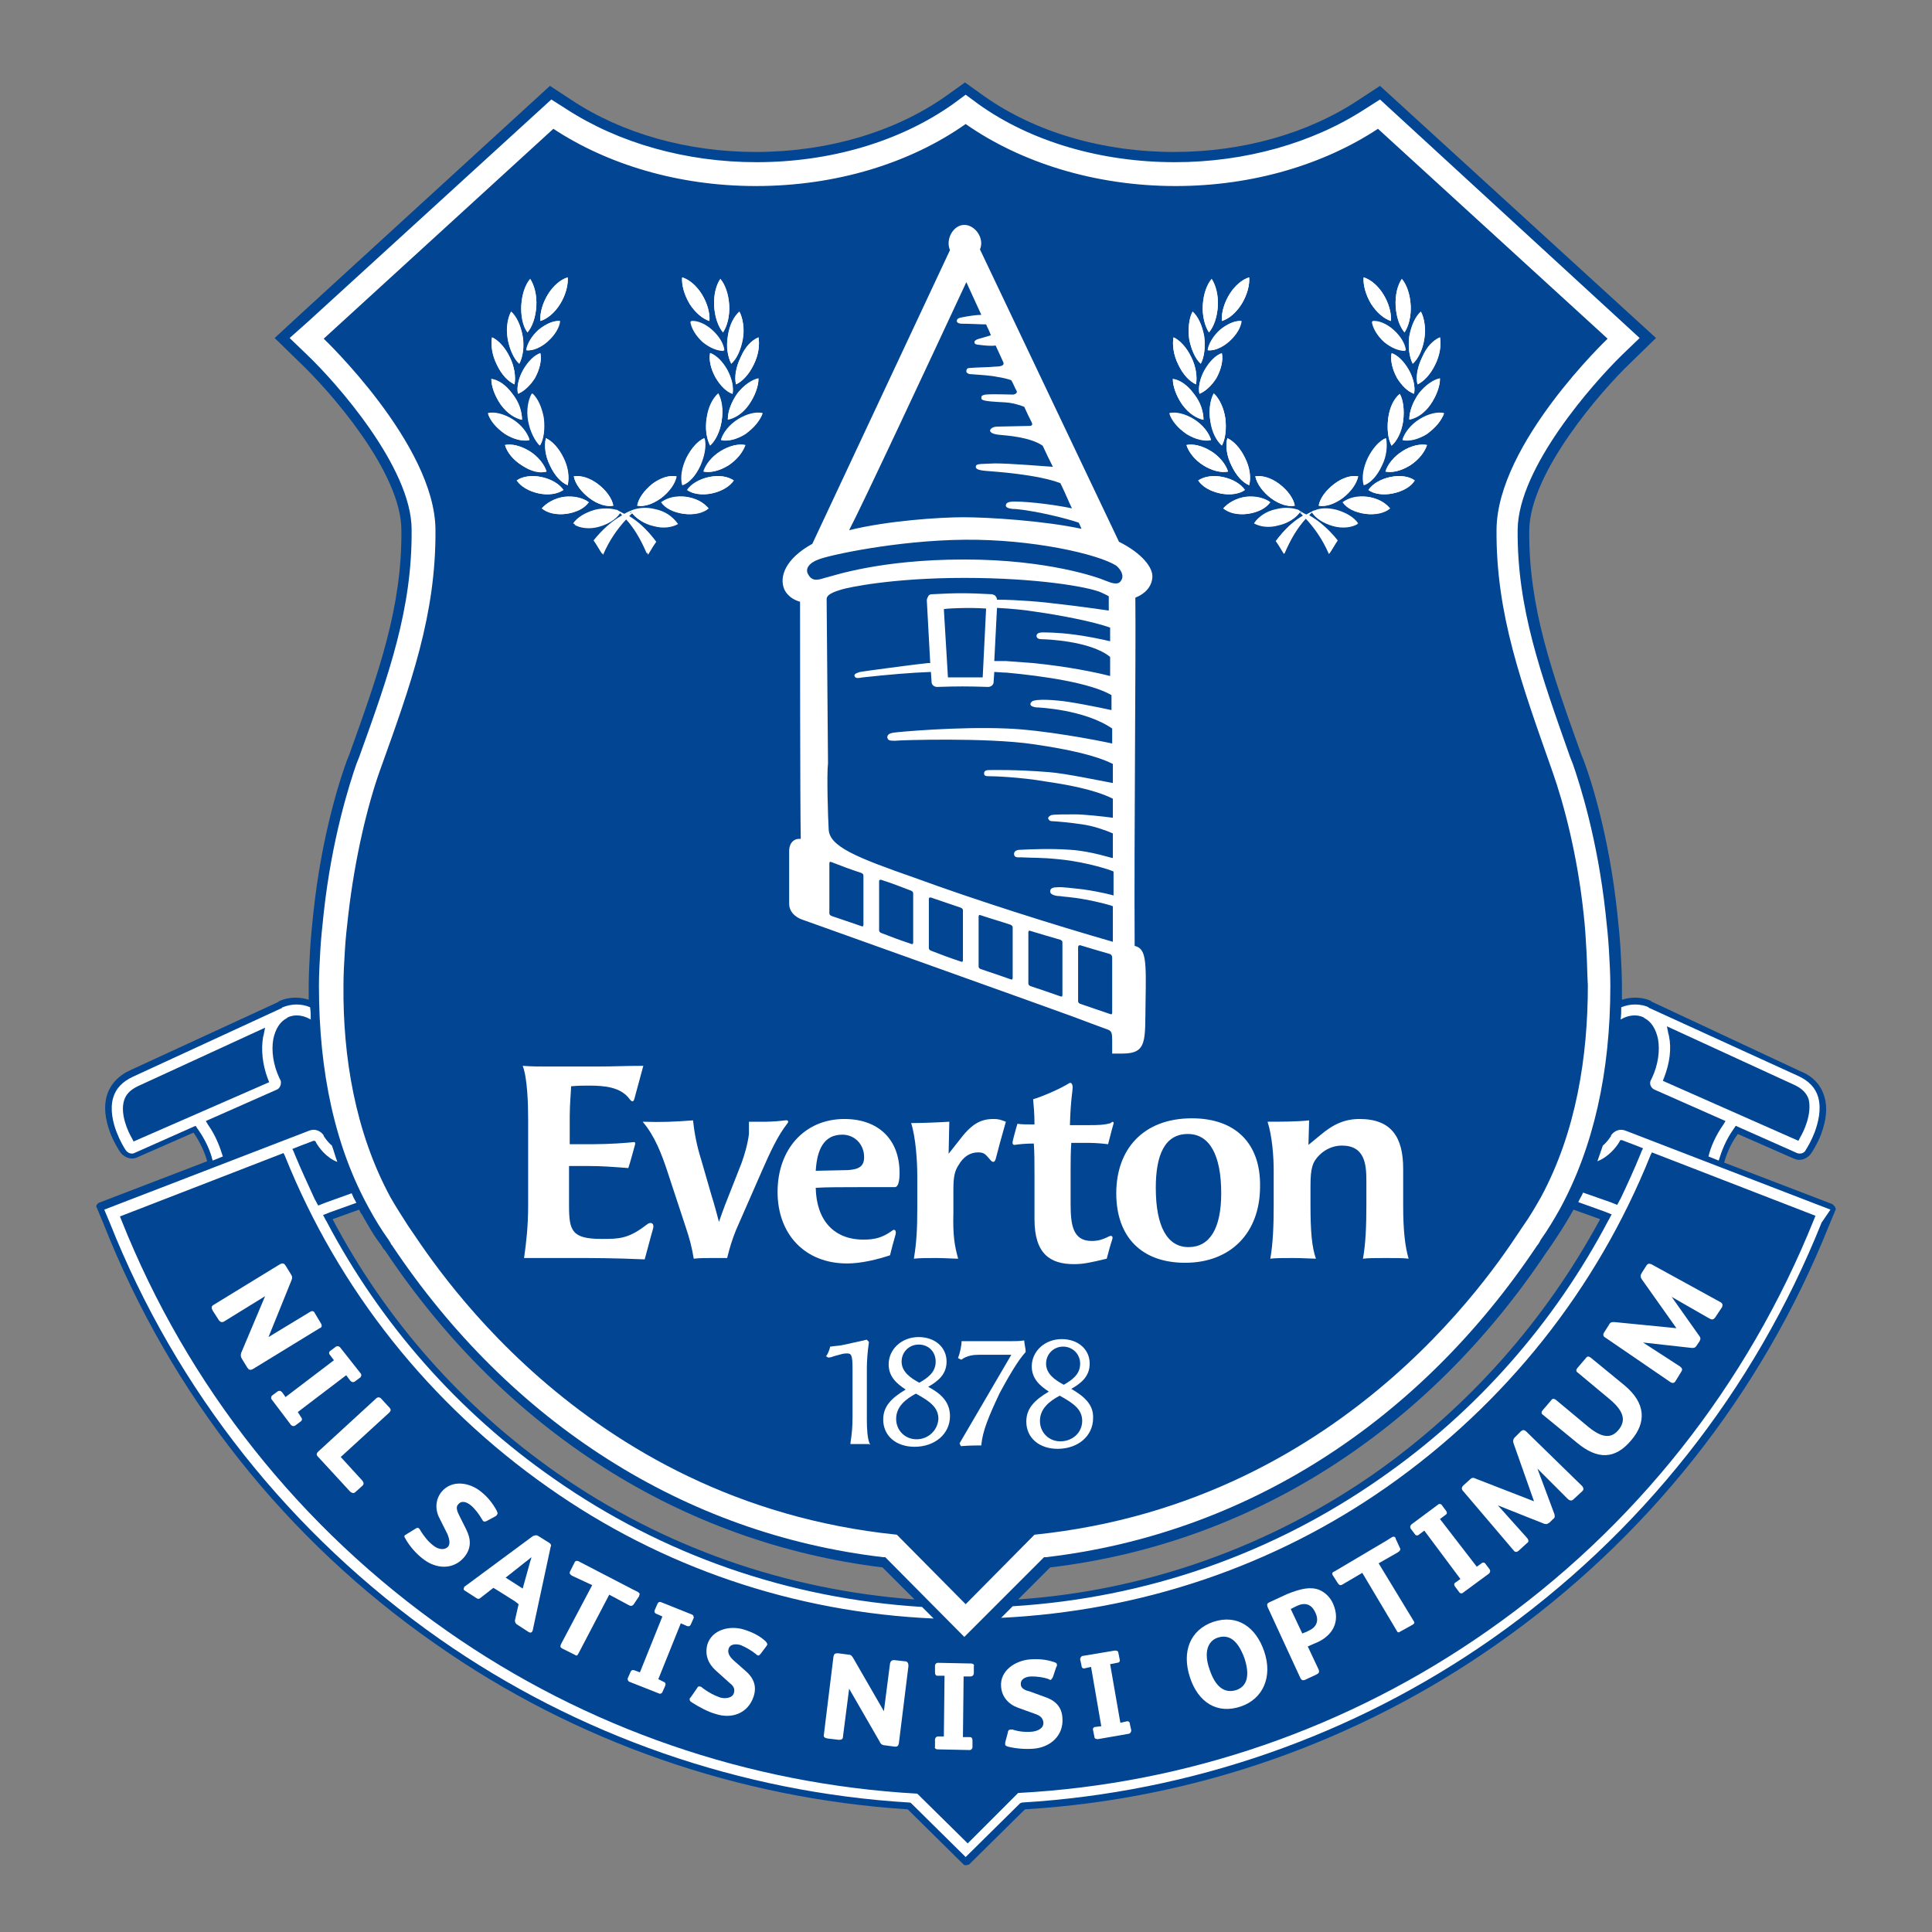 <?xml version="1.0" encoding="utf-8"?>
<!-- Generator: Adobe Illustrator 24.0.2, SVG Export Plug-In . SVG Version: 6.00 Build 0)  -->
<svg version="1.1" id="Layer_1" xmlns="http://www.w3.org/2000/svg" xmlns:xlink="http://www.w3.org/1999/xlink" x="0px" y="0px"
	 viewBox="0 0 283.5 283.5" style="enable-background:new 0 0 283.5 283.5;" xml:space="preserve">
<rect x="0" y="0" width="283.5" height="283.5" fill="#808080" stroke="none"/>
<style type="text/css">
	.st0{fill:#014593;}
	.st1{fill:#FFFFFF;}
</style>
<g>
	<path class="st0" d="M269.2,177c-0.1-0.1-0.2-0.2-0.3-0.3l-15.9-6.1c0.3-1.1,0.9-2.7,2-4.2l8.2,3.6c0.3,0.1,0.5,0.2,0.8,0.2
		c0.7,0,1.4-0.4,1.8-1c0.2-0.3,0.9-1.4,1.4-2.7c0.8-2.1,1-4,0.5-5.6c-0.5-1.7-1.7-3-3.5-3.7L242.4,147c0,0-0.1,0-0.1-0.1l0,0
		c-0.8-0.4-2.4-0.8-4.3-0.2c0-0.7,0-1.3,0-2c0-1.7-0.1-3.5-0.2-5.3c-0.1-1.8-0.3-3.7-0.5-5.6c-1.2-11.1-3.8-19.3-4.9-22.2l-0.4-1
		c-4.3-12-7.7-21.5-7.6-32.8c0.1-8.5,10.7-20.6,14.8-24.5l3.8-3.7l-40.5-37l-3.2,2.1c-7.4,4.9-17,7.6-27,7.6
		c-10.5,0-20.4-2.9-27.9-8.2l-2.8-2l-2.8,2c-7.5,5.3-17.5,8.2-27.9,8.2c-10,0-19.6-2.7-27-7.6l-3.2-2.1L44.2,46l-3.9,3.6l3.8,3.7
		c4.1,3.9,14.8,15.9,14.8,24.5c0.1,11.3-3.3,20.8-7.6,32.8l-0.4,1c-1.1,3-3.7,11.1-4.9,22.2c-0.2,1.9-0.4,3.8-0.5,5.6
		c-0.1,1.8-0.2,3.6-0.2,5.3c0,0.7,0,1.4,0,2c-1.9-0.6-3.5-0.2-4.3,0.2l0,0c-0.1,0-0.1,0-0.1,0.1L19.2,157c-1.8,0.8-3,2.1-3.5,3.7
		c-0.5,1.6-0.3,3.5,0.5,5.6c0.5,1.3,1.2,2.4,1.4,2.7c0.4,0.6,1.1,1,1.8,1c0.3,0,0.6-0.1,0.8-0.2l8.2-3.6c1.1,1.6,1.7,3.1,2,4.2
		l-15.9,6.1c-0.1,0.1-0.2,0.1-0.3,0.3c-0.1,0.1-0.1,0.3,0,0.4l1,2.4C25.1,204.7,42,226,64,241.3c20.4,14.3,44.4,22.6,69.2,24.2
		l8.2,8.1c0.1,0.1,0.2,0.1,0.4,0.1c0.1,0,0.3-0.1,0.4-0.1l8.2-8.1h0c24.9-1.5,48.8-9.9,69.2-24.2c22-15.4,38.9-36.7,48.8-61.5l1-2.4
		C269.3,177.3,269.3,177.1,269.2,177z M81.8,216.2c-13.9-9.7-25.2-22.5-33-37.3l3.9-1.4c0.1,0.2,0.2,0.5,0.4,0.7
		c0.9,1.6,1.8,3.2,2.9,4.6c0.1,0.2,0.2,0.4,0.4,0.6l0.1,0.1c17.6,26.4,43.5,42.9,73,46.5l4.7,4.7C115.2,233.3,97.3,227,81.8,216.2z
		 M201.7,216.2c-15.5,10.8-33.5,17.2-52.3,18.5l4.7-4.7c29.5-3.5,55.4-20,73-46.5l0.1-0.1c0.2-0.3,0.3-0.5,0.4-0.6
		c1-1.5,2-3,2.9-4.6c0.1-0.2,0.3-0.5,0.4-0.7l3.9,1.4C226.8,193.7,215.6,206.4,201.7,216.2z"/>
	<g>
		<path class="st1" d="M267.3,179.4c-9.9,24.7-26.6,45.8-48.4,61.1c-20.3,14.2-44.1,22.5-68.9,24c-0.1,0-0.2,0.1-0.3,0.1l-8,7.9
			l-8-7.9c-0.1-0.1-0.2-0.1-0.3-0.1c-24.7-1.5-48.6-9.8-68.9-24c-21.8-15.3-38.6-36.4-48.4-61.1l-0.8-1.9l30.1-11.6
			c0.8-0.3,1.6,0,2.1,0.7l0,0.1c0.2,0.3,0.6,0.9,1.2,1.4c0.3,0.8,0.5,1.6,0.8,2.4c-1.6-0.6-2.7-2.1-3.1-2.8l-0.1-0.2l0,0
			c-0.1-0.1-0.1-0.1-0.2-0.1c0,0-0.1,0-0.1,0l0,0l-2.1,0.8l-1,0.4l0.2,0.4c0.1,0.2,0.1,0.3,0.2,0.5c0.9,2.2,1.9,4.3,2.9,6.5
			c0.2,0.3,0.3,0.6,0.5,0.9l1-0.4l3.9-1.4c0.2,0.5,0.4,0.9,0.7,1.4l-3.9,1.4l-1,0.4c0.2,0.3,0.3,0.6,0.5,0.9
			c7.9,15,19.3,28,33.4,37.8c16,11.2,34.5,17.6,54,18.8l1.7,1.7c-20.4-0.9-39.9-7.5-56.5-19.2c-17.4-12.2-30.8-29-38.7-48.7
			l-0.2-0.4l-24,9.3l0.2,0.5c9.7,24.4,26.3,45.3,47.9,60.4c20.3,14.2,44.1,22.4,68.9,23.8l7.1,7l0.3,0.3l7.4-7.4
			c24.7-1.3,48.5-9.5,68.9-23.8c21.6-15.1,38.1-36,47.9-60.4l0.2-0.5l-24-9.3l-0.2,0.4c-7.9,19.7-21.3,36.5-38.7,48.7
			c-16.7,11.7-36.2,18.2-56.6,19.2l1.7-1.7c19.5-1.2,38-7.6,54-18.8c14.1-9.8,25.5-22.8,33.4-37.8c0.2-0.3,0.3-0.6,0.5-0.9l-1-0.4
			l-3.9-1.4c0.2-0.5,0.5-0.9,0.7-1.4l4,1.4l1,0.4c0.2-0.3,0.3-0.6,0.5-0.9c1-2.1,2-4.3,2.9-6.5c0.1-0.2,0.1-0.3,0.2-0.5l0.2-0.4
			l-1-0.4l-2.1-0.8h0c0,0-0.1,0-0.1,0c-0.1,0-0.2,0-0.2,0.1l0,0l-0.1,0.2c-0.4,0.7-1.6,2.2-3.2,2.8c0.3-0.8,0.5-1.5,0.8-2.3
			c0.6-0.5,1-1.1,1.2-1.4l0-0.1c0.5-0.7,1.3-1,2.1-0.7l30.1,11.6L267.3,179.4z"/>
		<g>
			<g>
				<path class="st1" d="M107.6,243.6l1.7,1.5c1.2,1,1.8,2.2,1.3,3.8c-0.8,2.5-3.2,3.4-5.6,2.6c-1.1-0.3-2.4-1-3.5-1.7
					c-0.3-0.2-0.3-0.3-0.3-0.5c0-0.1,0.1-0.2,0.2-0.3l0.9-1.3c0.1-0.2,0.2-0.3,0.5-0.2c0.1,0,0.2,0.1,0.3,0.2
					c0.8,0.6,1.7,1.1,2.6,1.4c0.7,0.2,1.8,0.1,2-0.7c0.2-0.7-0.2-1.1-0.7-1.5l-2-1.8c-1.1-1-1.6-2.3-1.2-3.8
					c0.7-2.2,3.3-2.8,5.3-2.2c1.3,0.4,2.3,0.9,3.2,1.7c0.2,0.2,0.3,0.4,0.3,0.5c0,0.1-0.1,0.1-0.1,0.2l-0.9,1.2
					c-0.2,0.2-0.3,0.3-0.4,0.2c-0.1,0-0.2-0.1-0.3-0.2c-0.6-0.5-1.5-1-2.2-1.3c-0.7-0.2-1.6-0.2-1.8,0.6
					C106.7,242.7,107.3,243.3,107.6,243.6z"/>
				<path class="st1" d="M97.4,246.8c0.3,0.1,0.3,0.4,0.2,0.6l-0.4,0.9c-0.1,0.2-0.3,0.3-0.5,0.2l-4.3-1.7c-0.3-0.1-0.3-0.4-0.3-0.5
					l0.4-0.9c0.1-0.3,0.3-0.4,0.6-0.3l0.8,0.3l3.3-8.2l-0.9-0.4c-0.3-0.1-0.3-0.4-0.2-0.6l0.4-0.9c0.1-0.2,0.3-0.3,0.5-0.2l4.5,1.8
					c0.3,0.1,0.3,0.4,0.3,0.5l-0.4,0.9c-0.1,0.3-0.3,0.4-0.6,0.3l-0.9-0.4l-3.3,8.2L97.4,246.8z"/>
				<path class="st1" d="M83.9,231.2c-0.3-0.2-0.4-0.4-0.2-0.7l0.6-1.2c0.1-0.3,0.4-0.3,0.6-0.2l7.9,4.1l0.8,0.4
					c0.3,0.2,0.3,0.3,0.2,0.5c0,0,0,0,0,0.1l-0.8,1.2c-0.2,0.3-0.5,0.3-0.8,0.1l-2.8-1.5l-4.5,8.6c-0.2,0.4-0.3,0.4-0.6,0.2
					l-1.8-0.9c-0.3-0.2-0.3-0.2-0.2-0.6l4.6-8.7L83.9,231.2z"/>
				<path class="st1" d="M80.6,226.4l-1.6-1c-0.3-0.2-0.5-0.1-0.8,0l-10,7.4c-0.1,0-0.1,0.1-0.1,0.2c-0.1,0.1-0.1,0.3,0.1,0.4
					l1.7,1.1c0.3,0.2,0.5,0.1,0.7-0.1l1.8-1.4l0.5,0.3l2.7,1.7l0.5,0.4l-0.5,2.2c-0.1,0.3,0,0.6,0.3,0.8l1.7,1.1
					c0.2,0.1,0.4,0.1,0.5-0.1c0-0.1,0.1-0.1,0.1-0.3l2.6-12.1C80.9,226.8,80.9,226.6,80.6,226.4z M77.7,229.5l-1,3.6l-2.5-1.6
					l2.9-2.3c0.3-0.2,0.6-0.5,0.9-0.7l0,0C77.9,228.8,77.8,229.1,77.7,229.5z"/>
				<path class="st1" d="M65.7,225.2l-1.2-2.4c-0.7-1.3-0.6-2.8,0.3-3.9c1.5-1.8,4.1-1.4,5.8,0c1,0.8,1.7,1.7,2.3,2.8
					c0.1,0.3,0.2,0.4,0,0.6c0,0.1-0.1,0.1-0.2,0.2l-1.3,0.7c-0.2,0.1-0.4,0.1-0.5,0c-0.1-0.1-0.1-0.2-0.2-0.3c-0.4-0.7-1-1.5-1.6-2
					c-0.6-0.5-1.4-0.8-1.9-0.1c-0.4,0.4,0,1.2,0.2,1.6l1,2c0.7,1.4,0.8,2.7-0.2,4c-1.6,2-4.2,1.9-6.2,0.3c-0.9-0.7-1.9-1.8-2.5-2.9
					c-0.2-0.3-0.2-0.4-0.1-0.5c0.1-0.1,0.2-0.1,0.3-0.2l1.3-0.8c0.2-0.1,0.3-0.2,0.5,0c0.1,0.1,0.1,0.1,0.2,0.3
					c0.5,0.8,1.1,1.6,1.9,2.2c0.6,0.5,1.6,0.8,2.2,0.1C66.1,226.4,65.9,225.8,65.7,225.2z"/>
			</g>
			<g>
				<path class="st1" d="M53.2,217.3c0.2,0.3,0.2,0.5,0,0.7l-1,0.9c-0.3,0.3-0.5,0.2-0.8,0l-4.7-5.1c-0.3-0.3-0.3-0.5,0-0.8l8.5-7.8
					c0.2-0.2,0.5-0.2,0.7,0l1.2,1.3c0.3,0.3,0.3,0.5,0,0.8l-7.1,6.5L53.2,217.3z"/>
				<path class="st1" d="M44.2,208c0.2,0.2,0.1,0.5-0.1,0.6l-0.8,0.6c-0.2,0.1-0.4,0.1-0.6-0.1l-2.8-3.7c-0.2-0.2-0.1-0.5,0-0.6
					l0.8-0.6c0.3-0.2,0.5-0.1,0.7,0.1l0.5,0.7l7.1-5.4l-0.6-0.8c-0.2-0.2-0.1-0.5,0.1-0.6l0.8-0.6c0.2-0.1,0.4-0.1,0.6,0.1l3,3.8
					c0.2,0.2,0.1,0.5,0,0.6l-0.8,0.6c-0.3,0.2-0.5,0.1-0.7-0.1l-0.6-0.8l-7.1,5.4L44.2,208z"/>
				<path class="st1" d="M38.9,190.2l-6,3.7c-0.3,0.2-0.6,0.1-0.8-0.2l-0.9-1.4c-0.2-0.4-0.2-0.6,0.1-0.8l9.8-6
					c0.4-0.2,0.6-0.1,0.8,0.2l0.8,1.3c0.2,0.3,0.2,0.5,0.1,0.8l-3.4,8.4l0,0l6.1-3.7c0.3-0.2,0.6-0.1,0.7,0.2l0.9,1.5
					c0.2,0.4,0.1,0.6-0.2,0.7l-9.8,6c-0.4,0.2-0.6,0.1-0.8-0.2l-0.8-1.3c-0.2-0.3-0.2-0.6-0.1-0.9L38.9,190.2L38.9,190.2z"/>
			</g>
			<g>
				<path class="st1" d="M142.3,254.9c0.3,0,0.4,0.2,0.4,0.5l0,1c0,0.2-0.2,0.4-0.4,0.4l-4.7-0.1c-0.3,0-0.5-0.2-0.4-0.4l0-1
					c0-0.3,0.2-0.5,0.5-0.5l0.8,0l0.1-8.9l-1,0c-0.3,0-0.4-0.2-0.4-0.5l0-1c0-0.2,0.2-0.4,0.4-0.4l4.9,0.1c0.3,0,0.5,0.2,0.4,0.4
					l0,1c0,0.3-0.2,0.5-0.5,0.5l-1,0l-0.1,8.9L142.3,254.9z"/>
				<path class="st1" d="M133.3,244.5l-1.4,11.3c-0.1,0.5-0.3,0.5-0.6,0.5l-1.5-0.2c-0.3,0-0.6-0.2-0.7-0.5l-4.5-7.8l0,0l-0.9,7
					c0,0.4-0.2,0.5-0.6,0.5l-1.7-0.2c-0.4-0.1-0.6-0.2-0.5-0.6l1.4-11.4c0.1-0.5,0.3-0.5,0.7-0.5l1.5,0.2c0.4,0,0.5,0.2,0.7,0.5
					l4.5,7.8l0,0l0.9-7c0.1-0.4,0.3-0.5,0.6-0.5l1.8,0.2C133.3,244,133.3,244.2,133.3,244.5z"/>
				<path class="st1" d="M149.8,247.2c0,0.6,0.8,0.9,1.3,1l2.2,0.8c1.5,0.5,2.5,1.4,2.6,3.1c0.2,2.6-1.8,4.3-4.2,4.5
					c-1.2,0.1-2.6,0-3.8-0.3c-0.3-0.1-0.4-0.2-0.4-0.3c0-0.1,0-0.2,0-0.3l0.4-1.5c0-0.2,0.1-0.4,0.4-0.4c0.1,0,0.2,0,0.3,0
					c0.9,0.3,1.9,0.4,2.9,0.3c0.8-0.1,1.7-0.5,1.6-1.4c-0.1-0.7-0.6-1-1.2-1.2l-2.5-0.9c-1.4-0.5-2.4-1.6-2.5-3.1
					c-0.2-2.3,2-3.8,4.2-4c1.3-0.1,2.4,0,3.6,0.4c0.3,0.1,0.4,0.2,0.4,0.4c0,0.1,0,0.2-0.1,0.3l-0.5,1.5c-0.1,0.2-0.2,0.3-0.3,0.4
					c-0.1,0-0.2,0-0.3-0.1c-0.8-0.3-1.8-0.4-2.5-0.4C150.5,246,149.7,246.4,149.8,247.2z"/>
				<path class="st1" d="M164.4,252.8l0.9-0.2c0.3-0.1,0.5,0.1,0.5,0.4l0.2,0.9c0,0.2-0.1,0.4-0.3,0.5l-4.6,0.8
					c-0.3,0-0.5-0.1-0.5-0.3l-0.2-1c-0.1-0.3,0.1-0.5,0.4-0.5l0.8-0.1l-1.5-8.7l-0.9,0.2c-0.3,0.1-0.5-0.1-0.5-0.4l-0.2-0.9
					c0-0.2,0.1-0.4,0.3-0.5l4.8-0.8c0.3,0,0.5,0.1,0.5,0.3l0.2,1c0.1,0.3-0.1,0.5-0.4,0.5l-1,0.2L164.4,252.8z"/>
			</g>
			<g>
				<path class="st1" d="M185.5,242.3c-1.2-3.5-3.9-5.5-7.5-4.3c-3.4,1.2-4.6,4.4-3.4,8.1c1.2,3.7,4,5.5,7.5,4.3
					C185.3,249.3,186.8,246.1,185.5,242.3z M181.4,248c-1.6,0.5-3-0.3-3.9-3c-0.9-2.5-0.3-4.2,1.2-4.7c1.6-0.5,2.9,0.3,3.9,3
					C183.5,246,182.9,247.5,181.4,248z"/>
				<path class="st1" d="M207.4,237.8c0.2,0.3,0.2,0.4-0.1,0.6l-1.8,1c-0.3,0.2-0.4,0.2-0.6-0.2l-5-8.4l-2.9,1.7
					c-0.3,0.2-0.5,0.1-0.7-0.2l-0.7-1.1c-0.2-0.3-0.1-0.5,0.2-0.6l7.6-4.5l0.8-0.5c0.3-0.2,0.5-0.1,0.6,0.1c0,0,0,0,0,0.1l0.6,1.3
					c0.2,0.3,0,0.5-0.3,0.7l-2.8,1.6L207.4,237.8z"/>
				<path class="st1" d="M216.7,229.9l0.7-0.5c0.2-0.2,0.5-0.1,0.6,0.1l0.6,0.8c0.1,0.2,0.1,0.4-0.1,0.6l-3.8,2.8
					c-0.2,0.2-0.5,0.1-0.6-0.1l-0.6-0.8c-0.2-0.3-0.1-0.5,0.1-0.6l0.7-0.5l-5.3-7.1l-0.8,0.6c-0.2,0.2-0.5,0.1-0.6-0.1l-0.6-0.8
					c-0.1-0.2-0.1-0.4,0.1-0.6l3.9-2.9c0.2-0.2,0.5-0.1,0.6,0.1l0.6,0.8c0.2,0.3,0.1,0.5-0.1,0.6l-0.8,0.6L216.7,229.9z"/>
				<path class="st1" d="M222.1,211.8c-0.1-0.3-0.1-0.6,0.2-0.9l0.9-0.9c0.3-0.2,0.4-0.2,0.7,0l8.3,8.1c0,0,0,0,0,0
					c0.2,0.3,0.2,0.5,0,0.7l-1.3,1.2c-0.3,0.3-0.6,0.2-0.9-0.1l-4.4-4.4l0,0l2.5,6.7c0.1,0.4,0,0.6-0.2,0.7l-0.5,0.5
					c-0.3,0.2-0.4,0.3-0.8,0.2l-6.8-2.7l0,0l4.3,4.8c0.3,0.4,0.2,0.6-0.1,0.8l-1.1,1c-0.3,0.3-0.6,0.3-0.8,0c0,0,0,0,0,0l-7.4-8.7
					c-0.3-0.3-0.2-0.6,0-0.8l1-0.9c0.3-0.3,0.5-0.3,0.9-0.1l8.5,3.3l0,0L222.1,211.8z"/>
				<path class="st1" d="M236.3,205.4l-4.8-4c-0.3-0.2-0.2-0.5,0-0.7l1.2-1.4c0.2-0.3,0.4-0.3,0.7-0.1l5,4.1c3.1,2.6,3.2,5.4,1,8
					c-2.4,2.9-5,2.9-8,0.4l-5-4.1c-0.3-0.2-0.2-0.5,0-0.7l1.2-1.4c0.2-0.3,0.4-0.3,0.7-0.1l4.8,4c2.2,1.8,3.5,1.6,4.5,0.3
					C238.5,208.5,238.4,207.2,236.3,205.4z"/>
				<path class="st1" d="M240.9,187.7c-0.2-0.3-0.2-0.6,0-0.9l0.7-1.1c0.2-0.3,0.4-0.3,0.7-0.2l10.2,5.6c0,0,0,0,0,0
					c0.3,0.2,0.3,0.4,0.2,0.7l-1,1.5c-0.3,0.4-0.5,0.4-1,0.1l-5.4-3.1l0,0l4.1,5.8c0.2,0.3,0.1,0.5,0,0.7l-0.4,0.6
					c-0.2,0.3-0.3,0.4-0.7,0.4l-7.2-0.8l0,0l5.4,3.5c0.4,0.3,0.4,0.5,0.2,0.8l-0.8,1.3c-0.2,0.4-0.5,0.4-0.8,0.2c0,0,0,0,0,0
					l-9.5-6.5c-0.4-0.2-0.4-0.5-0.2-0.8l0.7-1.1c0.2-0.4,0.4-0.4,0.8-0.4l9.1,0.9l0,0L240.9,187.7z"/>
				<path class="st1" d="M195.6,235.3c-0.4-0.9-1.1-1.6-2-2c-1.3-0.5-2.7-0.2-4.7,0.6l-2.6,1.2c-0.4,0.2-0.4,0.3-0.3,0.7l4.8,10.4
					c0.2,0.4,0.4,0.4,0.7,0.3l1.7-0.8c0.4-0.2,0.4-0.4,0.3-0.7l-1.6-3.4c0.2-0.1,0.7-0.3,0.9-0.4C195.5,240.2,196.8,238,195.6,235.3
					z M192,239.3c-0.1,0.1-0.7,0.3-0.9,0.4l-1.7-3.6l0.8-0.4c1.2-0.6,2.2-0.4,2.8,0.9C193.6,237.8,193.2,238.8,192,239.3z"/>
			</g>
		</g>
		<path class="st1" d="M45.5,147.8c-0.7-0.3-1.4-0.4-2-0.4c-0.8,0-1.5,0.2-2,0.4c-0.1,0-0.1,0-0.1,0.1l-21.9,10.1
			c-1.5,0.7-2.5,1.7-2.9,3.1c-0.5,1.7,0,3.7,0.5,5c0.5,1.3,1.1,2.3,1.3,2.6c0.3,0.5,0.9,0.7,1.3,0.5l9-4l0.2,0.3
			c1.3,1.8,2,3.5,2.3,4.8l1.5-0.6c-0.4-1.3-1-3-2.2-4.7l-0.3-0.5l10.4-4.6c0.5-0.2,0.7-0.8,0.6-1.3l-0.2-0.4c-0.9-1.9-1.2-4-0.9-5.7
			c0.3-1.5,1-2.6,2-3.1l0.1-0.1c0.4-0.2,0.9-0.3,1.3-0.3c0.7,0,1.4,0.2,2.1,0.6C45.6,149,45.6,148.4,45.5,147.8z M19.6,167.5
			l-0.2-0.4c-0.6-1-1.8-3.6-1.2-5.6c0.3-1,1-1.6,2-2.1l18.7-8.6l-0.2,1c0,0.1-0.1,0.3-0.1,0.4c-0.3,1.8-0.1,4,0.7,6.1l0.2,0.5
			L19.6,167.5z"/>
		<path class="st1" d="M266.8,161c-0.4-1.4-1.4-2.4-2.9-3.1L242,147.9c0,0-0.1,0-0.1-0.1c-0.4-0.2-1.1-0.4-2-0.4
			c-0.6,0-1.2,0.1-2,0.4c0,0.6,0,1.2-0.1,1.8c0.7-0.4,1.4-0.6,2.1-0.6c0.4,0,0.9,0.1,1.3,0.3l0.1,0.1c1,0.5,1.7,1.6,2,3.1
			c0.3,1.7,0,3.8-0.9,5.7l-0.2,0.4c-0.2,0.5,0.1,1.1,0.6,1.3l10.4,4.6l-0.3,0.5c-1.2,1.7-1.9,3.4-2.2,4.7l1.5,0.6
			c0.4-1.3,1-3,2.3-4.8l0.2-0.3l9,4c0.5,0.2,1.1,0,1.3-0.5c0.2-0.3,0.8-1.3,1.3-2.6C266.8,164.7,267.3,162.8,266.8,161z M264.1,167
			l-0.2,0.4l-19.9-8.8l0.2-0.5c0.8-2.1,1.1-4.2,0.7-6.1c0-0.1-0.1-0.3-0.1-0.4l-0.2-1l18.7,8.6c1.1,0.5,1.8,1.2,2.1,2.1
			C265.9,163.5,264.7,166,264.1,167z"/>
		<path class="st1" d="M202.5,14.6l-2.2,1.4c-7.7,5-17.6,7.8-27.9,7.8c-10.8,0-21.1-3-28.8-8.5l-1.9-1.4l-1.9,1.4
			c-7.8,5.5-18,8.5-28.8,8.5c-10.3,0-20.2-2.8-27.9-7.8l-2.2-1.4L45.2,47.2l-2.7,2.4l2.6,2.5c4.2,4,15.3,16.5,15.3,25.6
			c0.1,11.6-3.3,21.2-7.7,33.4l-0.4,1c-1,2.9-3.6,10.9-4.8,21.9c-0.2,1.9-0.4,3.7-0.5,5.5c-0.1,1.7-0.2,3.5-0.2,5.2
			c0,12.7,2.4,23.7,7.4,32.7c0.8,1.5,1.8,3.1,2.8,4.5c0.1,0.2,0.3,0.4,0.4,0.7l0.1,0.1c17.4,26.1,43,42.4,72.1,45.8l0.3,0l11.6,11.7
			l11.7-11.7l0.3,0c29.1-3.4,54.7-19.7,72.1-45.8l0.1-0.1c0.2-0.3,0.3-0.5,0.4-0.7c1-1.4,1.9-2.9,2.8-4.5c4.9-9,7.4-20,7.4-32.7
			c0-1.7-0.1-3.5-0.2-5.2c-0.1-1.8-0.3-3.7-0.5-5.5c-1.2-11-3.8-19-4.8-21.9l-0.4-1c-4.3-12.2-7.8-21.8-7.7-33.4
			c0.1-9.1,11.1-21.5,15.3-25.6l2.6-2.5L202.5,14.6z M219.6,77.7c-0.1,12.5,3.7,22.7,8.2,35.5c1.7,4.8,3.7,12.4,4.6,21.1
			c0.2,1.7,0.3,3.5,0.4,5.3c0.1,1.7,0.1,3.3,0.2,5c0,10.4-1.7,21.5-6.9,31.1c-0.8,1.4-1.6,2.8-2.6,4.2c-2.7,3.9-24.8,40.5-71.7,45.3
			l-0.2,0.2v0l-9.9,10l-9.9-10l-0.2-0.2c-46.9-4.8-68.9-41.4-71.7-45.3c-0.9-1.4-1.8-2.8-2.6-4.2c-5.2-9.6-7-20.7-6.9-31.1
			c0-1.7,0.1-3.4,0.2-5c0.1-1.8,0.3-3.6,0.5-5.3c1-8.7,2.9-16.3,4.6-21.1c4.6-12.8,8.3-23,8.2-35.5c-0.1-12.5-16.4-28-16.4-28
			l33.7-30.8c7.9,5.2,18.3,8.4,29.7,8.4c11.9,0,22.7-3.4,30.8-9.1c8,5.6,18.9,9.1,30.8,9.1c11.4,0,21.8-3.2,29.7-8.4l33.7,30.8
			C235.9,49.7,219.7,65.1,219.6,77.7z"/>
		<g>
			<path class="st1" d="M109.3,65.3c-1-0.2-2.3,0.1-3.6,0.9c-1.3,0.8-2.2,2-2.5,3c1,0.2,2.3-0.1,3.6-0.9
				C108.1,67.5,109,66.4,109.3,65.3z"/>
			<path class="st1" d="M104.1,47.1c0.1-1.1-0.3-2.6-1.1-3.9c-0.8-1.3-1.9-2.2-2.9-2.5c-0.1,1.1,0.3,2.6,1.1,3.9
				C102.1,45.9,103.2,46.8,104.1,47.1z"/>
			<path class="st1" d="M104.2,51.8c-0.2,1,0.1,2.3,0.8,3.6c0.7,1.2,1.6,2.1,2.5,2.4c0.2-1-0.1-2.3-0.8-3.5
				C106,53,105,52.1,104.2,51.8z"/>
			<path class="st1" d="M106.1,48.7c0.6-0.9,1-2.3,0.9-4c-0.1-1.6-0.6-3-1.3-3.8c-0.6,0.9-1,2.3-0.9,4
				C104.9,46.5,105.4,47.9,106.1,48.7z"/>
			<path class="st1" d="M108,56.4c0.9-0.4,1.9-1.4,2.6-2.9c0.7-1.4,0.9-2.9,0.7-4c-0.9,0.4-1.9,1.4-2.6,2.9
				C108,53.8,107.7,55.3,108,56.4z"/>
			<path class="st1" d="M103.2,50.1c1,0.9,2.2,1.4,3.1,1.3c-0.1-1-0.8-2.1-1.8-3c-1-0.9-2.2-1.4-3.1-1.3
				C101.5,48.1,102.1,49.2,103.2,50.1z"/>
			<path class="st1" d="M107.3,53.4c0.8-0.7,1.4-2,1.7-3.6c0.3-1.6,0-3.1-0.5-4c-0.8,0.7-1.4,2-1.7,3.6
				C106.5,50.9,106.8,52.4,107.3,53.4z"/>
			<path class="st1" d="M111.9,60.7c-1-0.2-2.3,0.1-3.6,0.9c-1.3,0.8-2.2,2-2.5,3c1,0.2,2.3-0.1,3.6-0.9
				C110.6,62.8,111.5,61.7,111.9,60.7z"/>
			<path class="st1" d="M109.9,59.3c0.9-1.3,1.4-2.7,1.4-3.8c-1,0.2-2.1,1-3.1,2.2c-0.9,1.3-1.4,2.7-1.4,3.8
				C107.8,61.4,109,60.6,109.9,59.3z"/>
			<path class="st1" d="M104.2,65.4c0.8-0.7,1.4-2,1.7-3.6c0.2-1.6,0-3.1-0.5-4c-0.8,0.7-1.4,2-1.7,3.6
				C103.5,63,103.7,64.5,104.2,65.4z"/>
			<path class="st1" d="M104,70c-1.4,0.3-2.6,1-3.2,1.9c0.8,0.6,2.2,0.8,3.6,0.5c1.4-0.3,2.6-1,3.2-1.9
				C106.8,69.9,105.5,69.7,104,70z"/>
			<path class="st1" d="M77.7,64.5c-0.3-1-1.2-2.2-2.5-3c-1.3-0.8-2.6-1.1-3.6-0.9c0.3,1,1.2,2.2,2.5,3
				C75.4,64.5,76.7,64.8,77.7,64.5z"/>
			<path class="st1" d="M80.2,69.2c-0.3-1-1.2-2.2-2.5-3c-1.3-0.8-2.6-1.1-3.6-0.9c0.3,1,1.2,2.2,2.5,3
				C77.9,69.2,79.2,69.5,80.2,69.2z"/>
			<path class="st1" d="M82.7,71.9c-0.6-0.9-1.8-1.6-3.2-1.9c-1.4-0.3-2.8-0.1-3.6,0.5c0.6,0.9,1.8,1.6,3.2,1.9
				C80.5,72.7,81.8,72.5,82.7,71.9z"/>
			<path class="st1" d="M102.7,68.3c0.7-1.4,0.9-2.9,0.6-4c-0.9,0.4-1.9,1.5-2.6,2.9c-0.7,1.5-0.9,2.9-0.6,4
				C101.1,70.8,102.1,69.8,102.7,68.3z"/>
			<path class="st1" d="M79.5,74.6c0.8,0.6,2.1,1,3.6,0.8c1.5-0.2,2.7-0.8,3.3-1.7c-0.8-0.6-2.1-1-3.6-0.8
				C81.4,73.1,80.2,73.8,79.5,74.6z"/>
			<path class="st1" d="M86.5,73.1c1.2,0.9,2.5,1.3,3.5,1.1c-0.2-1.1-1.1-2.3-2.3-3.2c-1.2-0.9-2.5-1.3-3.5-1.1
				C84.4,71,85.3,72.2,86.5,73.1z"/>
			<path class="st1" d="M80.1,64.3c-0.2,1.1-0.1,2.6,0.6,4c0.7,1.5,1.6,2.5,2.6,2.9c0.3-1.1,0.1-2.6-0.6-4
				C82,65.7,81,64.7,80.1,64.3z"/>
			<path class="st1" d="M82.2,44.6c0.8-1.3,1.2-2.8,1.1-3.9c-1,0.3-2.1,1.2-2.9,2.5c-0.8,1.3-1.2,2.8-1.1,3.9
				C80.3,46.8,81.4,45.9,82.2,44.6z"/>
			<path class="st1" d="M80.3,50.1c1-0.9,1.7-2.1,1.8-3c-0.9,0-2,0.4-3.1,1.3c-1,0.9-1.7,2.1-1.8,3C78.1,51.5,79.3,51,80.3,50.1z"/>
			<path class="st1" d="M100.4,75.4c1.5,0.2,2.8-0.1,3.6-0.8c-0.7-0.8-1.9-1.5-3.3-1.7c-1.5-0.2-2.8,0.1-3.6,0.8
				C97.7,74.5,98.9,75.2,100.4,75.4z"/>
			<path class="st1" d="M87.3,74.8c-1.4,0.4-2.6,1.1-3.2,2c0.9,0.5,2.2,0.7,3.6,0.3c1.4-0.3,2.5-1.1,3.1-2c0.2,0.2,0.4,0.3,0.5,0.5
				c-1.6,0.9-3,2.2-4.2,3.7c0.5,0.7,0.7,1.1,1.2,1.9c0.9-2.1,2-3.8,3.4-5.2c1.3,1.4,2.3,3.1,3.2,5.2c0.5-0.7,0.7-1.1,1.2-1.9
				c-1.2-1.6-2.4-2.8-4-3.7c0.2-0.2,0.3-0.3,0.5-0.5c0.6,0.9,1.7,1.6,3.1,1.9c1.4,0.4,2.8,0.2,3.6-0.3c-0.6-0.9-1.7-1.7-3.2-2
				c-1.2-0.3-2.3-0.2-3.2,0.1c-0.8,0.3-1.3,0.6-1.3,0.6c-0.4-0.2-0.7-0.4-1.1-0.6c0,0,0,0-0.1,0c0,0,0,0,0,0c0,0,0,0,0,0
				C89.7,74.6,88.5,74.5,87.3,74.8z"/>
			<path class="st1" d="M75.5,56.4c0.2-1.1,0-2.6-0.7-4c-0.7-1.4-1.7-2.5-2.6-2.9c-0.2,1.1,0,2.6,0.7,4C73.6,55,74.6,56,75.5,56.4z"
				/>
			<path class="st1" d="M97,73.1c1.2-0.9,2.1-2.1,2.3-3.2c-1-0.2-2.3,0.2-3.5,1.1c-1.2,0.9-2.1,2.1-2.3,3.2
				C94.4,74.4,95.7,74,97,73.1z"/>
			<path class="st1" d="M79.2,65.4c0.5-0.9,0.8-2.4,0.5-4c-0.2-1.6-0.9-2.9-1.7-3.6c-0.5,0.9-0.8,2.4-0.5,4
				C77.8,63.4,78.5,64.7,79.2,65.4z"/>
			<path class="st1" d="M72.1,55.6c0,1.1,0.5,2.5,1.4,3.8c0.9,1.3,2.1,2,3.1,2.2c0-1.1-0.5-2.5-1.4-3.8
				C74.3,56.5,73.1,55.7,72.1,55.6z"/>
			<path class="st1" d="M78.5,55.4c0.7-1.2,1-2.6,0.8-3.6c-0.9,0.3-1.8,1.2-2.5,2.4c-0.7,1.2-1,2.6-0.8,3.5
				C76.8,57.5,77.8,56.6,78.5,55.4z"/>
			<path class="st1" d="M78.7,44.9c0.1-1.6-0.3-3.1-0.9-4c-0.7,0.8-1.2,2.2-1.3,3.8c-0.1,1.6,0.3,3.1,0.9,4
				C78.1,47.9,78.6,46.5,78.7,44.9z"/>
			<path class="st1" d="M76.2,53.4c0.5-0.9,0.7-2.4,0.5-4c-0.3-1.6-0.9-2.9-1.7-3.6c-0.5,0.9-0.7,2.4-0.5,4
				C74.8,51.3,75.4,52.7,76.2,53.4z"/>
			<path class="st1" d="M106.9,68.3c-1.3,0.8-2.6,1.1-3.6,0.9c0.3-1,1.2-2.2,2.5-3c1.3-0.8,2.6-1.1,3.6-0.9
				C109,66.4,108.1,67.5,106.9,68.3z"/>
			<path class="st1" d="M107.7,70.5c-0.6,0.9-1.8,1.6-3.2,1.9c-1.4,0.3-2.8,0.1-3.6-0.5c0.6-0.9,1.8-1.6,3.2-1.9
				C105.5,69.7,106.8,69.9,107.7,70.5z"/>
			<path class="st1" d="M107.5,57.8c-0.9-0.3-1.8-1.2-2.5-2.4c-0.7-1.2-1-2.6-0.8-3.6c0.9,0.3,1.8,1.2,2.5,2.4
				C107.4,55.5,107.6,56.8,107.5,57.8z"/>
			<path class="st1" d="M108.2,57.8c0.9-1.3,2.1-2,3.1-2.2c0,1.1-0.5,2.5-1.4,3.8c-0.9,1.3-2.1,2-3.1,2.2
				C106.8,60.4,107.3,59,108.2,57.8z"/>
			<path class="st1" d="M105.4,57.7c0.5,0.9,0.8,2.4,0.5,4c-0.2,1.6-0.9,2.9-1.7,3.6c-0.5-0.9-0.8-2.4-0.5-4
				C103.9,59.7,104.6,58.4,105.4,57.7z"/>
			<path class="st1" d="M105.8,64.5c0.3-1,1.2-2.2,2.5-3c1.3-0.8,2.6-1.1,3.6-0.9c-0.3,1-1.2,2.2-2.5,3
				C108.1,64.5,106.8,64.8,105.8,64.5z"/>
			<path class="st1" d="M111.3,49.5c0.2,1.1,0,2.6-0.7,4c-0.7,1.4-1.7,2.5-2.6,2.9c-0.2-1.1,0-2.6,0.7-4
				C109.3,50.9,110.3,49.9,111.3,49.5z"/>
			<path class="st1" d="M108.5,45.7c0.5,0.9,0.7,2.4,0.5,4c-0.3,1.6-0.9,2.9-1.7,3.6c-0.5-0.9-0.7-2.4-0.5-4
				C107,47.7,107.7,46.4,108.5,45.7z"/>
			<path class="st1" d="M105.7,41c0.7,0.8,1.2,2.2,1.3,3.8c0.1,1.6-0.3,3.1-0.9,4c-0.7-0.8-1.2-2.2-1.3-3.8
				C104.7,43.3,105.1,41.8,105.7,41z"/>
			<path class="st1" d="M106.2,51.5c-0.9,0-2-0.4-3.1-1.3c-1-0.9-1.7-2.1-1.8-3c0.9,0,2,0.4,3.1,1.3
				C105.4,49.3,106.1,50.5,106.2,51.5z"/>
			<path class="st1" d="M100.1,40.7c1,0.3,2.1,1.2,2.9,2.5c0.8,1.3,1.2,2.8,1.1,3.9c-1-0.3-2.1-1.2-2.9-2.5
				C100.4,43.2,100,41.8,100.1,40.7z"/>
			<path class="st1" d="M100.8,67.2c0.7-1.5,1.6-2.5,2.6-2.9c0.3,1.1,0,2.6-0.6,4c-0.7,1.5-1.6,2.5-2.6,2.9
				C99.9,70.1,100.1,68.6,100.8,67.2z"/>
			<path class="st1" d="M100.6,72.9c1.5,0.2,2.7,0.8,3.3,1.7c-0.8,0.6-2.1,1-3.6,0.8c-1.5-0.2-2.7-0.8-3.3-1.7
				C97.8,73.1,99.2,72.8,100.6,72.9z"/>
			<path class="st1" d="M95.7,71c1.2-0.9,2.5-1.3,3.5-1.1C99,71,98.2,72.2,97,73.1c-1.2,0.9-2.5,1.3-3.5,1.1
				C93.7,73.1,94.5,72,95.7,71z"/>
			<path class="st1" d="M90.6,75C90.6,75,90.6,75,90.6,75c0.5,0.2,0.8,0.4,1.2,0.6c0,0,0.5-0.3,1.3-0.6c0.8-0.3,2-0.4,3.2-0.1
				c1.4,0.4,2.6,1.1,3.2,2c-0.9,0.5-2.2,0.7-3.6,0.3c-1.4-0.3-2.5-1.1-3.1-1.9c-0.2,0.2-0.4,0.3-0.5,0.5c1.5,0.9,2.8,2.1,4,3.7
				c-0.5,0.7-0.7,1.1-1.2,1.9c-0.9-2.1-1.9-3.8-3.2-5.2c-1.3,1.4-2.5,3.1-3.4,5.2c-0.5-0.7-0.7-1.1-1.2-1.9c1.2-1.6,2.6-2.8,4.2-3.7
				c-0.2-0.2-0.3-0.3-0.5-0.5c-0.6,0.9-1.7,1.6-3.1,2c-1.4,0.4-2.8,0.2-3.6-0.3c0.6-0.9,1.7-1.7,3.2-2C88.5,74.5,89.7,74.6,90.6,75
				C90.5,75,90.5,75,90.6,75C90.5,75,90.5,75,90.6,75z"/>
			<path class="st1" d="M87.7,71c1.2,0.9,2.1,2.1,2.3,3.2c-1,0.2-2.3-0.2-3.5-1.1c-1.2-0.9-2.1-2.1-2.3-3.2
				C85.2,69.8,86.5,70.1,87.7,71z"/>
			<path class="st1" d="M86.4,73.7c-0.7,0.8-1.9,1.5-3.3,1.7c-1.5,0.2-2.8-0.1-3.6-0.8c0.7-0.8,1.9-1.5,3.3-1.7
				C84.3,72.8,85.6,73.1,86.4,73.7z"/>
			<path class="st1" d="M83.3,71.2c-0.9-0.4-1.9-1.4-2.6-2.9c-0.7-1.4-0.9-2.9-0.6-4c0.9,0.4,1.9,1.5,2.6,2.9
				C83.4,68.6,83.5,70.1,83.3,71.2z"/>
			<path class="st1" d="M80.4,43.2c0.8-1.3,1.9-2.2,2.9-2.5c0.1,1.1-0.3,2.6-1.1,3.9c-0.8,1.3-1.9,2.2-2.9,2.5
				C79.2,46,79.6,44.5,80.4,43.2z"/>
			<path class="st1" d="M79.1,48.4c1-0.9,2.2-1.4,3.1-1.3c-0.1,1-0.8,2.1-1.8,3c-1,0.9-2.2,1.4-3.1,1.3C77.4,50.5,78,49.3,79.1,48.4
				z"/>
			<path class="st1" d="M76,57.8c-0.2-1,0.1-2.3,0.8-3.5c0.7-1.2,1.6-2.1,2.5-2.4c0.2,1-0.1,2.3-0.8,3.6
				C77.8,56.6,76.8,57.5,76,57.8z"/>
			<path class="st1" d="M76.6,61.6c-1-0.2-2.1-1-3.1-2.2c-0.9-1.3-1.4-2.7-1.4-3.8c1,0.2,2.1,1,3.1,2.2C76.2,59,76.6,60.4,76.6,61.6
				z"/>
			<path class="st1" d="M78.1,57.7c0.8,0.7,1.4,2,1.7,3.6c0.2,1.6,0,3.1-0.5,4c-0.8-0.7-1.4-2-1.7-3.6
				C77.4,60.1,77.6,58.6,78.1,57.7z"/>
			<path class="st1" d="M76.5,44.8c0.1-1.6,0.6-3,1.3-3.8c0.6,0.9,1,2.3,0.9,4c-0.1,1.6-0.6,3-1.3,3.8
				C76.7,47.9,76.4,46.4,76.5,44.8z"/>
			<path class="st1" d="M75,45.7c0.8,0.7,1.4,2,1.7,3.6c0.3,1.6,0,3.1-0.5,4c-0.8-0.7-1.4-2-1.7-3.6C74.2,48.1,74.5,46.6,75,45.7z"
				/>
			<path class="st1" d="M72.2,49.5c0.9,0.4,1.9,1.4,2.6,2.9c0.7,1.4,0.9,2.9,0.7,4c-0.9-0.4-1.9-1.4-2.6-2.9
				C72.2,52.1,72,50.6,72.2,49.5z"/>
			<path class="st1" d="M71.6,60.7c1-0.2,2.3,0.1,3.6,0.9c1.3,0.8,2.2,2,2.5,3c-1,0.2-2.3-0.1-3.6-0.9
				C72.8,62.8,71.9,61.7,71.6,60.7z"/>
			<path class="st1" d="M74.1,65.3c1-0.2,2.3,0.1,3.6,0.9c1.3,0.8,2.2,2,2.5,3c-1,0.2-2.3-0.1-3.6-0.9
				C75.3,67.5,74.4,66.4,74.1,65.3z"/>
			<path class="st1" d="M75.8,70.5c0.8-0.6,2.2-0.8,3.6-0.5c1.4,0.3,2.6,1,3.2,1.9c-0.8,0.6-2.2,0.8-3.6,0.5
				C77.6,72.1,76.4,71.4,75.8,70.5z"/>
		</g>
		<g>
			<path class="st1" d="M127.5,211.9c-0.2,0-0.7,0-1.2,0c-0.4,0-0.8,0-1.3,0l-0.2,0l0-0.2c0.2-1.2,0.3-2.4,0.3-3.8v-7.1
				c0-2-0.2-2.2-0.8-2.2c-0.2,0-0.4,0-0.8,0.1l-1.1,0.3c-0.3,0.1-0.5,0.2-0.8,0.2l-0.1,0l-0.3-0.2l0.1-0.1c0.2-0.3,0.4-0.8,0.5-1.2
				l0-0.1l0.1,0c0.6-0.1,1-0.1,1.6-0.2l2.3-0.5c0.4-0.1,0.9-0.2,1.3-0.3l0.1,0l0.3,0.3l0,0.1c-0.2,1.3-0.3,2.8-0.3,3.7v7.6
				c0,1.5,0.1,2.8,0.4,3.5l0.1,0.2L127.5,211.9z"/>
			<path class="st1" d="M144,212l0,0.1l-0.1,0c0,0-1.8,0-2.8,0.1l-0.1,0l-0.2-0.4l7.6-13h-4.8c-0.7,0-1.7,0.1-2.5,0.7l-0.1,0
				l-0.4-0.2l0-0.1c0.3-0.7,0.5-1.9,0.5-2.3l0-0.1l0.1,0c0.6,0,1.1,0,1.8,0h5.5c0.7,0,1,0,1.7-0.1l0.1,0l0,0.1
				c0,0.2,0.2,1.2,0.2,1.4l0,0.1l0,0.1c-1.2,1.3-2.6,3.8-3.8,6C145,208,144.2,210,144,212z"/>
			<path class="st1" d="M136.2,203.5c1.4-0.8,2.7-1.8,2.7-3.7c0-2.1-1.7-3.6-4.1-3.6c-2.5,0-4.4,1.8-4.4,4c0,1.9,1.3,2.9,2.5,3.7
				c-2,1.2-3.3,2.4-3.3,4.4c0,2.4,1.9,4,4.6,4c3,0,5.2-1.9,5.2-4.5C139.4,205.6,137.9,204.4,136.2,203.5z M132.3,199.8
				c0-1.4,1.1-2.5,2.5-2.5c1.5,0,2.5,1.1,2.5,2.5c0,1.6-1.2,2.4-2.4,3.1C133.6,202.2,132.3,201.3,132.3,199.8z M134.5,211.2
				c-1.7,0-3-1.3-3-3c0-1.8,1.4-2.9,2.9-3.7c2,1.1,3.3,2,3.3,3.7C137.6,209.9,136.2,211.2,134.5,211.2z"/>
			<path class="st1" d="M157.2,203.8c1.4-0.8,2.7-1.8,2.7-3.7c0-2.1-1.7-3.6-4.1-3.6c-2.5,0-4.4,1.8-4.4,4c0,1.9,1.3,2.9,2.5,3.7
				c-2,1.2-3.3,2.4-3.3,4.4c0,2.4,1.9,4,4.6,4c3,0,5.2-1.9,5.2-4.5C160.5,206,158.9,204.8,157.2,203.8z M153.5,200.1
				c0-1.4,1.1-2.5,2.5-2.5c1.4,0,2.5,1.1,2.5,2.5c0,1.6-1.2,2.4-2.4,3.1C154.8,202.5,153.5,201.6,153.5,200.1z M155.6,211.5
				c-1.7,0-3-1.3-3-3c0-1.8,1.4-2.9,2.9-3.7c2,1.1,3.3,2,3.3,3.7C158.8,210.2,157.4,211.5,155.6,211.5z"/>
		</g>
		<g>
			<path class="st1" d="M95.8,180.4c-0.3,1-1.1,4.1-1.2,4.4c-4.6-0.2-7.6-0.2-10.3-0.2c-3.4,0-5.6,0-7.4,0c0.3-2.1,0.6-4.6,0.6-7.7
				v-12.7c0-2.1-0.1-6-0.8-7.8c1.4,0.1,2.3,0.1,3.3,0.1h7.6c2.7,0,3.8-0.1,6.8-0.1c-0.5,1.9-1.1,4-1.3,4.8c-0.2,0.8-0.6,0.2-0.7,0.1
				c-1.3-1.8-3.7-2-6-2c-0.7,0-1.6,0-2.6,0.1c0,0.7-0.2,2.6-0.2,4.4v4.1H87c2.5,0,5-0.2,5.9-0.3c0.4-0.1,0.3,0.3,0.3,0.3
				c-0.3,1.1-0.7,2.6-1,3.5c-2.6-0.2-4-0.3-5.8-0.3h-2.9v5.8c0,3.7,0.4,4.9,4.8,4.9c2.5,0,3.9,0,6.6-2.1
				C95.5,179.2,96.1,179.5,95.8,180.4z"/>
			<path class="st1" d="M108,180.5c-0.6,1.5-0.9,2.5-1.3,4.1c-0.4,0-1.3,0-2.3,0c-0.8,0-1.8,0-2.6,0.1c-0.3-1.8-0.6-2.9-1.2-4.7
				l-2.7-8.2c-0.8-2.4-1.8-5.1-3.6-7.2c2.7,0.1,4.8,0,7.4-0.2c0.2,2,0.6,3.9,1.2,5.8l1.5,5.2c0.4,1.2,1.1,3.9,1.1,3.9
				c0.3-0.9,0.6-1.7,0.9-2.5l2.4-6.1c0.4-1.1,0.9-2.7,1.1-4.3c0-0.6,0-1.1,0-1.8c0.6,0,1.6,0,2.5,0c0.8,0,2.1-0.1,2.8-0.2
				c0.6-0.1,0.5,0.3,0.3,0.5c-1.4,1.8-2.5,4.2-3.6,6.7L108,180.5z"/>
			<path class="st1" d="M140.6,184.7c-0.7,0-2-0.1-3.2-0.1c-1.3,0-2.5,0-3.3,0.1c0.4-2.4,0.5-4.4,0.5-7.3v-4.9c0-2-0.2-5.5-0.9-7.7
				c1.6,0,4-0.1,5.6-0.2l-0.1,4.7l1.5-1.9c1.8-2.4,3.1-3.2,5.1-3.2c0.7,0,1,0.1,1.8,0.4c-0.6,2.1-1.2,4.3-1.5,5.5
				c-0.1,0.3-0.3,0.6-0.7,0.2c-0.8-0.9-0.9-1.2-1.9-1.2c-1.1,0-2.1,0.6-2.8,1.8c-0.6,0.9-0.8,1.7-0.8,3.7v3.3
				C139.8,181.4,140.1,182.9,140.6,184.7z"/>
			<path class="st1" d="M163.4,164.9c-0.2,0.6-0.6,2.3-0.8,3c-1.6-0.2-2.6-0.2-3.6-0.2h-1.8c-0.1,1.4-0.1,3-0.1,4.2v4.7
				c0,3.1,0.3,5.5,3.1,5.5c0.9,0,1.6-0.2,2.6-0.7c0.2-0.1,0.6-0.1,0.4,0.5c-0.3,0.9-0.5,1.7-0.8,2.8c-2.5,0.6-3.5,0.8-4.8,0.8
				c-3.5,0-5.8-1.5-5.8-6.6v-6.3c0-2,0-3.5-0.1-4.8c-1.1,0-2.2,0.1-2.8,0.2c-0.1,0-0.4,0-0.3-0.5c0-0.1,0.5-2,0.7-2.6
				c0.5,0.1,1.5,0.1,2.5,0.1c0-1.6-0.1-2.5-0.2-3.7c1.4-0.4,4.1-1.6,5.2-2.3c0.4-0.3,0.6,0.1,0.6,0.6c0,0.5-0.3,1.8-0.4,5.5h2.9
				c1,0,2.1,0,3.1-0.3C163.2,164.5,163.5,164.6,163.4,164.9z"/>
			<path class="st1" d="M203.4,184.6c-1.3,0-2.7,0-3.4,0.1c0.4-2.2,0.5-4.9,0.5-7.8v-3.6c0-2.4-0.2-5.2-3.6-5.2
				c-1.2,0-2.4,0.5-3.3,1.4c-1,1-1.3,1.9-1.3,4.5v2.9c0,3.8,0.2,6.1,0.8,7.8c-0.6,0-2-0.1-3.3-0.1c-1.4,0-2.7,0-3.4,0.1
				c0.4-2.2,0.5-4.9,0.5-7.8v-5.1c0-2-0.2-5-0.9-7.2c1.8,0,4.4,0,6.1-0.2l-0.1,3.6l1.7-1.4c2-1.7,3.7-2.4,5.8-2.4
				c4.7,0,6.4,2.7,6.4,7.3v5.4c0,3.8,0.3,6.1,0.8,7.8C206.1,184.6,204.7,184.6,203.4,184.6z"/>
			<path class="st1" d="M131.3,174.2c0.7,0,0.7-1.7,0.7-2.1c0-4.9-3.1-7.9-8.1-7.9c-5.8,0-9.8,4.4-9.8,10.7c0,6.2,4,10.5,10.2,10.5
				c2.1,0,4.5-0.6,6.3-1.2c0.3-1.2,0.4-1.6,0.8-3c0.2-0.7-0.2-0.9-0.5-0.6c-1.4,1-2.5,1.3-4.2,1.3c-4.3,0-6.9-2.8-7-7.6
				c1.3-0.1,4.3-0.1,6.4-0.1H131.3z M119.7,171.8c0.2-3.3,1.3-5.3,3.9-5.3c1.8,0,3.2,1.4,3.2,3.3c0,1.3-0.7,1.8-2.4,1.9L119.7,171.8
				z"/>
			<path class="st1" d="M174.9,164.1c-7.2,0-11.1,4.6-11.1,11c0,6.4,3.7,10.2,10.1,10.2c6.7,0,11-4.4,11-11.2
				C185,167.8,181.3,164.1,174.9,164.1z M174.4,183c-3.1,0-4.8-3-4.8-8.7c0-4.8,1.3-7.9,4.7-7.9c3.2,0,4.9,3.1,4.9,8.7
				C179.2,180.3,177.5,183,174.4,183z"/>
		</g>
		<path class="st1" d="M164.2,79.5l-20.4-42.9c0.7-1.6-0.7-3.6-2.3-3.6c-1.6,0-2.8,2.1-2.1,3.7l-20.2,43.1c-4,2.2-4.9,4.9-4.1,6.7
			c0,0,0.5,1.3,2.3,1.8c0,2.8,0,29.5,0.1,34.6c0,0.1,0,0.2,0,0.2c-0.8-0.1-1.7,0.4-1.7,1.8c0,2.2,0,3.4,0,5.5c0,0.5,0,2,0,2.2
			c0,1.7,1.8,2.3,1.8,2.3s38.6,13.8,39.9,14.3c1.8,0.7,3.5,1.3,5.1,1.9c0.5,0.2,0.6,0.5,0.6,1.5v2c0,0,1,0,1.5,0
			c3.7,0,3.3-1.9,3.4-7.6c0.1-6,0.1-7.8-1.6-8.2c-0.1-15.7,0.2-43.3,0.1-51.1c1.3-0.5,2.4-1.5,2.5-3
			C169.2,83.3,167.6,81.2,164.2,79.5z M141.8,41.4c0.7,1.5,1.4,3.1,2.2,4.8c-0.7,0-2.1,0.2-3,0.4c-0.5,0.1-0.6,0.3-0.6,0.5
			c0,0.2,0.2,0.4,0.8,0.4c1.1,0,2.7,0.1,3.5,0.1c0.2,0.5,0.5,1,0.7,1.6c-0.6,0.2-1.4,0.4-1.7,0.5c-0.4,0.1-0.8,0.3-0.7,0.6
			c0,0.2,0.4,0.3,0.7,0.3c0.7,0.1,1.7,0.2,2.4,0.1c0.4,0.9,0.7,1.5,1.1,2.4c0.3,0.6-0.5,0.7-1.2,0.7c-0.8,0.1-2.8,0.1-3.7,0.2
			c-0.4,0-0.5,0.2-0.5,0.5c0,0.2,0.3,0.4,0.6,0.4c1.4,0.1,3,0.2,3.9,0.4c0.7,0.1,1.6,0.3,2.1,0.5c0.3,0.5,0.5,1.1,0.8,1.6
			c0.1,0.3-0.3,0.5-0.6,0.5c-0.5,0-2.8-0.1-4,0c-0.5,0.1-0.6,0.2-0.6,0.5c0,0.2,0.1,0.3,0.6,0.4c1,0.2,2.9,0.2,3.5,0.3
			c0.6,0.1,1.5,0.3,2.2,0.6c0.4,0.9,0.7,1.5,1.1,2.3c0.2,0.4-0.1,0.5-0.3,0.5c-0.4,0-4.5,0.1-4.8,0.1c-0.4,0-0.9,0.2-1,0.5
			c-0.1,0.3,0.3,0.6,1.3,0.7c1,0.1,4.5,0.3,6.4,1.6c0.5,1.1,1,2.1,1.5,3.1c-1.4-0.1-6.3-0.5-8.5-0.5c-1.9,0.1-2.7,0-2.8,0.4
			c-0.1,0.4,0.3,0.6,1.5,0.7c1.2,0.1,7.5,0.5,10.9,1.8c0.7,1.4,1.2,2.7,1.7,3.7c-1.8-0.4-5.9-1-8.4-1c-1,0-1.3,0.2-1.3,0.6
			c0,0.4,0.9,0.5,1.5,0.5c3.1,0.3,7.5,1.4,9.2,2c0.2,0.4,0.3,0.7,0.4,0.9c-5.6-1.2-13.7-1.7-17.3-1.7c-3.5,0-11.1,0.5-16.8,1.9
			C126.4,74.4,136.4,53,141.8,41.4z M126.7,135.7c0,0.2-0.1,0.3-0.3,0.2c-1.8-0.6-2.6-0.9-4.4-1.5c-0.2-0.1-0.3-0.2-0.3-0.4
			c0-2.9,0-4.4,0-7.3c0-0.2,0.1-0.3,0.3-0.2c1.8,0.7,2.6,1,4.4,1.6c0.2,0.1,0.3,0.2,0.3,0.4C126.7,131.4,126.7,132.9,126.7,135.7z
			 M134,138.3c0,0.2-0.1,0.3-0.3,0.2c-1.8-0.6-2.6-0.9-4.4-1.6c-0.2-0.1-0.3-0.2-0.3-0.4c0-2.9,0-4.3,0-7.2c0-0.2,0.1-0.2,0.3-0.2
			c1.8,0.6,2.6,0.9,4.4,1.6c0.2,0.1,0.3,0.2,0.3,0.4C134,134,134,135.5,134,138.3z M141.3,140.9c0,0.2-0.1,0.3-0.3,0.2
			c-1.8-0.6-2.6-0.9-4.4-1.6c-0.2-0.1-0.3-0.2-0.3-0.4c0-2.9,0-4.3,0-7.2c0-0.2,0.1-0.2,0.3-0.2c1.8,0.6,2.6,0.9,4.4,1.5
			c0.2,0.1,0.3,0.2,0.3,0.4C141.3,136.6,141.3,138.1,141.3,140.9z M148.6,143.5c0,0.2-0.1,0.3-0.3,0.2c-1.7-0.6-2.6-0.9-4.4-1.5
			c-0.2-0.1-0.3-0.2-0.3-0.4c0-2.9,0-4.4,0-7.3c0-0.2,0.1-0.3,0.3-0.2c1.8,0.6,2.6,0.8,4.4,1.4c0.2,0.1,0.3,0.2,0.3,0.4
			C148.6,139,148.6,140.6,148.6,143.5z M155.9,146c0,0.2-0.1,0.3-0.3,0.2c-1.7-0.6-2.6-0.9-4.4-1.5c-0.2-0.1-0.3-0.2-0.3-0.4
			c0-2.9,0-4.5,0-7.5c0-0.2,0.1-0.3,0.3-0.2c1.7,0.5,2.6,0.8,4.4,1.3c0.2,0.1,0.3,0.2,0.3,0.4C155.9,141.5,155.9,143.1,155.9,146z
			 M134.2,128.8c-8.6-3-12.5-4.6-12.6-7.1c-0.1-1.6-0.3-8-0.1-9.7l-0.2-24.1c0-0.7,1.2-1.1,2.2-1.4c1-0.3,7.4-1.7,18-1.7
			c10.6,0,18.1,1.3,20,2.1c0.4,0.2,0.9,0.4,1.2,0.6l0,2.1c-1.8-0.3-8.7-1.2-11.6-1.4c-1.4-0.1-3.1-0.2-4.8-0.2
			c0-0.2-0.1-0.4-0.2-0.5c-0.1-0.2-0.3-0.2-0.5-0.3c-3.8-0.2-5.1-0.2-8.9,0c-0.2,0-0.4,0.1-0.5,0.3c-0.1,0.2-0.2,0.4-0.2,0.6
			l0.5,9.2c-0.2,0-0.3,0-0.4,0c-1.9,0.2-9.4,1.2-9.9,1.3c-0.7,0.2-0.9,0.4-0.8,0.6c0.1,0.4,0.6,0.3,1.2,0.2c3.7-0.4,7.1-0.7,10-0.8
			l0.1,1.5c0,0.4,0.4,0.7,0.8,0.7c0,0,0,0,0,0c3.2-0.1,4.3-0.1,7.5,0c0.4,0,0.8-0.3,0.8-0.7l0.1-1.5c1.2,0.1,1.8,0.1,1.8,0.1
			c5.4,0.5,12.3,1.5,15.4,3.3l0,2.2c-1.8-0.4-6.3-1.3-7.9-1.4c-2.1-0.2-3.1-0.1-3.4,0c-0.3,0-0.6,0.3-0.6,0.5c0,0.3,0.3,0.4,0.8,0.5
			c0.4,0,7.1,0.3,11.2,3.1l0,2.2c-2.3-0.5-10.1-2-15.5-2.2c-7.1-0.3-15.9,0.5-16.5,0.6c-0.7,0.1-1,0.3-1,0.7
			c0.1,0.4,0.2,0.5,1.1,0.5c0.7-0.1,13.5-0.5,20.3,0.5c5.5,0.8,9.3,1.7,11.7,2.9l0,2.8c-2.2-0.4-6.9-1.4-9.4-1.6
			c-5-0.4-8.2-0.3-8.8-0.3c-0.5,0-0.7,0.2-0.7,0.5c0,0.4,0.4,0.4,0.7,0.4c0.7,0,4.4,0.1,8.5,0.8c2.7,0.4,6.9,1.1,9.7,2.5l0,2.8
			c-1.4-0.2-4.3-0.5-5.5-0.5c-1.6,0-3,0-3.5,0.1c-0.3,0.1-0.5,0.3-0.5,0.5c0.1,0.2,0.2,0.4,0.6,0.4c0.3,0,2.8,0.2,4.6,0.5
			c1.4,0.2,3.2,0.8,4.3,1.3c0,0,0,2.7,0,3.6c0,0.1-3.1-1-6.2-1.2c-2.8-0.2-5.4-0.1-7.5,0c-0.2,0-0.8,0.1-0.8,0.6
			c0,0.6,0.6,0.5,1,0.5c1.6,0.1,2.9,0,5.7,0.3c4.1,0.4,7.9,1.7,7.9,1.8c0,1.1,0,2.1,0,3.5c0,0-1.7-0.5-4.5-0.9
			c-1.1-0.1-3.1-0.4-3.8-0.3c-0.5,0-1,0.1-1,0.6c0,0.6,1.1,0.7,1.5,0.7c0.4,0.1,1.6,0.1,3.7,0.5c1.7,0.3,4,0.9,4,1
			c0,2.9,0,5.2,0,5.2C154.6,135.7,143.2,132.1,134.2,128.8z M152.9,93.8c0.4,0,7.1,0.2,10,2.6l0,2.8c-1.9-0.5-6.2-1.4-11.3-1.9
			c-1.4-0.1-2.7-0.2-4-0.3c0,0-0.7,0-1.7,0l0.4-7.8c2,0.1,4.1,0.3,5.9,0.6c2.9,0.4,8.3,1.4,10.7,2.3l0,2c-1.2-0.3-3.7-0.8-5.4-1
			c-2.3-0.3-4.1-0.3-4.5-0.3c-0.4,0-0.9,0.1-0.9,0.5C152.1,93.7,152.5,93.8,152.9,93.8z M144.7,89.3l-0.5,10.1c0,0-2.9,0-5.1,0
			l-0.6-10C138.4,89.3,142.3,89.1,144.7,89.3z M163.2,148.6c0,0.2-0.1,0.3-0.3,0.2c-1.8-0.6-2.6-0.9-4.4-1.5
			c-0.2-0.1-0.3-0.2-0.3-0.4c0-2.9,0-4.6,0-7.9c0-0.2,0.1-0.3,0.3-0.3c1.7,0.5,2.6,0.8,4.4,1.3c0.2,0.1,0.3,0.3,0.3,0.5
			C163.2,143.9,163.2,145.6,163.2,148.6z M164.5,85.2c-0.4,0.7-1.3,0.4-2.3,0c-0.9-0.4-8.3-3.1-20.7-3.1c-12.4,0-19.2,2.4-20.1,2.6
			c-0.9,0.2-2.1,0.9-2.8-0.4c-0.5-0.8,0.1-1.7,1.5-2.2c1.4-0.6,11.4-2.8,21.4-2.9c10-0.1,19.6,2.1,22.3,3.8
			C164.5,83.6,165,84.5,164.5,85.2z"/>
		<g>
			<path class="st1" d="M174.1,63.7c1.3,0.8,2.6,1.1,3.6,0.9c-0.3-1-1.2-2.2-2.5-3c-1.3-0.8-2.6-1.1-3.6-0.9
				C171.9,61.7,172.8,62.8,174.1,63.7z"/>
			<path class="st1" d="M180.1,64.3c-0.3,1.1-0.1,2.6,0.6,4c0.7,1.5,1.6,2.5,2.6,2.9c0.3-1.1,0.1-2.6-0.6-4
				C182,65.7,181,64.7,180.1,64.3z"/>
			<path class="st1" d="M175.5,56.4c0.2-1.1,0-2.6-0.7-4c-0.7-1.4-1.7-2.5-2.6-2.9c-0.2,1.1,0,2.6,0.7,4
				C173.6,55,174.6,56,175.5,56.4z"/>
			<path class="st1" d="M182.2,44.6c0.8-1.3,1.2-2.8,1.1-3.9c-1,0.3-2.1,1.2-2.9,2.5c-0.8,1.3-1.2,2.8-1.1,3.9
				C180.3,46.8,181.4,45.9,182.2,44.6z"/>
			<path class="st1" d="M180.3,50.1c1-0.9,1.7-2.1,1.8-3c-0.9,0-2,0.4-3.1,1.3c-1,0.9-1.7,2.1-1.8,3C178.1,51.5,179.3,51,180.3,50.1
				z"/>
			<path class="st1" d="M176.2,53.4c0.5-0.9,0.7-2.4,0.5-4c-0.3-1.6-0.9-2.9-1.7-3.6c-0.5,0.9-0.7,2.4-0.5,4
				C174.8,51.3,175.4,52.7,176.2,53.4z"/>
			<path class="st1" d="M178.7,44.9c0.1-1.6-0.3-3.1-0.9-4c-0.7,0.8-1.2,2.2-1.3,3.8c-0.1,1.6,0.3,3.1,0.9,4
				C178.1,47.9,178.6,46.5,178.7,44.9z"/>
			<path class="st1" d="M203.2,50.1c1,0.9,2.2,1.4,3.1,1.3c-0.1-1-0.8-2.1-1.8-3c-1-0.9-2.2-1.4-3.1-1.3
				C201.5,48.1,202.1,49.2,203.2,50.1z"/>
			<path class="st1" d="M200.4,75.4c1.5,0.2,2.8-0.1,3.6-0.8c-0.7-0.8-1.9-1.5-3.3-1.7c-1.5-0.2-2.8,0.1-3.6,0.8
				C197.7,74.5,198.9,75.2,200.4,75.4z"/>
			<path class="st1" d="M204.1,47.1c0.1-1.1-0.3-2.6-1.1-3.9c-0.8-1.3-1.9-2.2-2.9-2.5c-0.1,1.1,0.3,2.6,1.1,3.9
				C202.1,45.9,203.2,46.8,204.1,47.1z"/>
			<path class="st1" d="M202.7,68.3c0.7-1.4,0.9-2.9,0.6-4c-0.9,0.4-1.9,1.5-2.6,2.9c-0.7,1.5-0.9,2.9-0.6,4
				C201.1,70.8,202.1,69.8,202.7,68.3z"/>
			<path class="st1" d="M206.1,48.7c0.6-0.9,1-2.3,0.9-4c-0.1-1.6-0.6-3-1.3-3.8c-0.6,0.9-1,2.3-0.9,4
				C204.9,46.5,205.4,47.9,206.1,48.7z"/>
			<path class="st1" d="M207.3,53.4c0.8-0.7,1.4-2,1.7-3.6c0.3-1.6,0-3.1-0.5-4c-0.8,0.7-1.4,2-1.7,3.6
				C206.6,50.9,206.8,52.4,207.3,53.4z"/>
			<path class="st1" d="M207.5,57.8c0.2-1-0.1-2.3-0.8-3.5c-0.7-1.2-1.6-2.1-2.5-2.4c-0.2,1,0.1,2.3,0.8,3.6
				C205.7,56.6,206.6,57.5,207.5,57.8z"/>
			<path class="st1" d="M208,56.4c0.9-0.4,1.9-1.4,2.6-2.9c0.7-1.4,0.9-2.9,0.7-4c-0.9,0.4-1.9,1.4-2.6,2.9
				C208,53.8,207.7,55.3,208,56.4z"/>
			<path class="st1" d="M203.7,61.4c-0.2,1.6,0,3.1,0.5,4c0.8-0.7,1.4-2,1.7-3.6c0.2-1.6,0-3.1-0.5-4
				C204.6,58.4,203.9,59.7,203.7,61.4z"/>
			<path class="st1" d="M172.1,55.6c0,1.1,0.5,2.5,1.4,3.8c0.9,1.3,2.1,2,3.1,2.2c0-1.1-0.5-2.5-1.4-3.8
				C174.3,56.5,173.1,55.7,172.1,55.6z"/>
			<path class="st1" d="M179.1,72.4c1.4,0.3,2.8,0.1,3.6-0.5c-0.6-0.9-1.8-1.6-3.2-1.9c-1.4-0.3-2.8-0.1-3.6,0.5
				C176.4,71.4,177.6,72.1,179.1,72.4z"/>
			<path class="st1" d="M197,73.1c1.2-0.9,2.1-2.1,2.3-3.2c-1-0.2-2.3,0.2-3.5,1.1c-1.2,0.9-2.1,2.1-2.3,3.2
				C194.4,74.4,195.7,74,197,73.1z"/>
			<path class="st1" d="M174.1,65.3c0.3,1,1.2,2.2,2.5,3c1.3,0.8,2.6,1.1,3.6,0.9c-0.3-1-1.2-2.2-2.5-3
				C176.4,65.4,175.1,65.1,174.1,65.3z"/>
			<path class="st1" d="M178.5,55.4c0.7-1.2,1-2.6,0.8-3.6c-0.9,0.3-1.8,1.2-2.5,2.4c-0.7,1.2-1,2.6-0.8,3.5
				C176.8,57.5,177.8,56.6,178.5,55.4z"/>
			<path class="st1" d="M179.3,65.4c0.5-0.9,0.7-2.4,0.5-4c-0.2-1.6-0.9-2.9-1.7-3.6c-0.5,0.9-0.8,2.4-0.5,4
				C177.8,63.4,178.5,64.7,179.3,65.4z"/>
			<path class="st1" d="M179.5,74.6c0.8,0.6,2.1,1,3.6,0.8c1.5-0.2,2.7-0.8,3.3-1.7c-0.8-0.6-2.1-1-3.6-0.8
				C181.4,73.1,180.2,73.8,179.5,74.6z"/>
			<path class="st1" d="M187.2,74.8c-1.4,0.4-2.6,1.1-3.2,2c0.9,0.5,2.2,0.7,3.6,0.3c1.4-0.3,2.5-1.1,3.1-1.9
				c0.2,0.2,0.4,0.3,0.5,0.5c-1.5,0.9-2.8,2.1-4,3.7c0.5,0.7,0.7,1.1,1.2,1.9c0.9-2.1,1.9-3.8,3.2-5.2c1.3,1.4,2.5,3.1,3.4,5.2
				c0.5-0.7,0.7-1.1,1.2-1.9c-1.2-1.6-2.6-2.8-4.2-3.7c0.2-0.2,0.3-0.3,0.5-0.5c0.6,0.9,1.7,1.6,3.1,2c1.4,0.4,2.8,0.2,3.6-0.3
				c-0.6-0.9-1.7-1.7-3.2-2c-1.2-0.3-2.4-0.2-3.2,0.1c0,0,0,0,0,0c0,0,0,0,0,0c0,0,0,0-0.1,0c-0.4,0.2-0.8,0.4-1.1,0.6
				c0,0-0.5-0.3-1.3-0.6C189.5,74.6,188.4,74.5,187.2,74.8z"/>
			<path class="st1" d="M186.5,73.1c1.2,0.9,2.5,1.3,3.5,1.1c-0.2-1.1-1.1-2.3-2.3-3.2c-1.2-0.9-2.5-1.3-3.5-1.1
				C184.5,71,185.3,72.2,186.5,73.1z"/>
			<path class="st1" d="M209.9,59.3c0.9-1.3,1.4-2.7,1.4-3.8c-1,0.2-2.1,1-3.1,2.2c-0.9,1.3-1.4,2.7-1.4,3.8
				C207.8,61.4,209,60.6,209.9,59.3z"/>
			<path class="st1" d="M205.8,66.2c-1.3,0.8-2.2,2-2.5,3c1,0.2,2.3-0.1,3.6-0.9c1.3-0.8,2.2-2,2.5-3
				C208.4,65.1,207,65.4,205.8,66.2z"/>
			<path class="st1" d="M208.3,61.5c-1.3,0.8-2.2,2-2.5,3c1,0.2,2.3-0.1,3.6-0.9c1.3-0.8,2.2-2,2.5-3
				C210.9,60.4,209.6,60.7,208.3,61.5z"/>
			<path class="st1" d="M204,70c-1.4,0.3-2.6,1-3.2,1.9c0.8,0.6,2.2,0.8,3.6,0.5c1.4-0.3,2.6-1,3.2-1.9
				C206.8,69.9,205.5,69.7,204,70z"/>
			<path class="st1" d="M211.3,49.5c0.2,1.1,0,2.6-0.7,4c-0.7,1.4-1.7,2.5-2.6,2.9c-0.2-1.1,0-2.6,0.7-4
				C209.3,50.9,210.3,49.9,211.3,49.5z"/>
			<path class="st1" d="M205,55.4c-0.7-1.2-1-2.6-0.8-3.6c0.9,0.3,1.8,1.2,2.5,2.4c0.7,1.2,1,2.6,0.8,3.5
				C206.6,57.5,205.7,56.6,205,55.4z"/>
			<path class="st1" d="M205.9,61.8c-0.2,1.6-0.9,2.9-1.7,3.6c-0.5-0.9-0.7-2.4-0.5-4c0.2-1.6,0.9-2.9,1.7-3.6
				C205.9,58.6,206.1,60.1,205.9,61.8z"/>
			<path class="st1" d="M208.2,57.8c0.9-1.3,2.1-2,3.1-2.2c0,1.1-0.5,2.5-1.4,3.8c-0.9,1.3-2.1,2-3.1,2.2
				C206.8,60.4,207.3,59,208.2,57.8z"/>
			<path class="st1" d="M208.5,45.7c0.5,0.9,0.7,2.4,0.5,4c-0.2,1.6-0.9,2.9-1.7,3.6c-0.5-0.9-0.7-2.4-0.5-4
				C207.1,47.7,207.7,46.4,208.5,45.7z"/>
			<path class="st1" d="M205.7,41c0.7,0.8,1.2,2.2,1.3,3.8c0.1,1.6-0.3,3.1-0.9,4c-0.7-0.8-1.2-2.2-1.3-3.8
				C204.7,43.3,205.1,41.8,205.7,41z"/>
			<path class="st1" d="M206.2,51.5c-0.9,0-2-0.4-3.1-1.3c-1-0.9-1.7-2.1-1.8-3c0.9,0,2,0.4,3.1,1.3
				C205.4,49.3,206.1,50.5,206.2,51.5z"/>
			<path class="st1" d="M200.1,40.7c1,0.3,2.1,1.2,2.9,2.5c0.8,1.3,1.2,2.8,1.1,3.9c-1-0.3-2.1-1.2-2.9-2.5
				C200.4,43.2,200,41.8,200.1,40.7z"/>
			<path class="st1" d="M200.8,67.2c0.7-1.5,1.6-2.5,2.6-2.9c0.2,1.1,0.1,2.6-0.6,4c-0.7,1.5-1.6,2.5-2.6,2.9
				C199.9,70.1,200.1,68.6,200.8,67.2z"/>
			<path class="st1" d="M200.6,72.9c1.5,0.2,2.7,0.8,3.3,1.7c-0.8,0.6-2.1,1-3.6,0.8c-1.5-0.2-2.7-0.8-3.3-1.7
				C197.8,73.1,199.2,72.8,200.6,72.9z"/>
			<path class="st1" d="M195.8,71c1.2-0.9,2.5-1.3,3.5-1.1c-0.3,1.1-1.1,2.3-2.3,3.2c-1.2,0.9-2.5,1.3-3.5,1.1
				C193.7,73.1,194.5,72,195.8,71z"/>
			<path class="st1" d="M191.7,75.5c0.4-0.2,0.7-0.4,1.1-0.6c0,0,0,0,0.1,0c0,0,0,0,0,0c0,0,0,0,0,0c0.9-0.4,2-0.4,3.2-0.1
				c1.4,0.4,2.6,1.1,3.2,2c-0.9,0.5-2.2,0.7-3.6,0.3c-1.4-0.3-2.5-1.1-3.1-2c-0.2,0.2-0.4,0.3-0.5,0.5c1.6,0.9,3,2.2,4.2,3.7
				c-0.5,0.7-0.7,1.1-1.2,1.9c-0.9-2.1-2-3.8-3.4-5.2c-1.3,1.4-2.3,3.1-3.2,5.2c-0.5-0.7-0.7-1.1-1.2-1.9c1.2-1.6,2.4-2.8,4-3.7
				c-0.2-0.2-0.3-0.3-0.5-0.5c-0.6,0.9-1.7,1.6-3.1,1.9c-1.4,0.4-2.8,0.2-3.6-0.3c0.6-0.9,1.7-1.7,3.2-2c1.2-0.3,2.3-0.2,3.2,0.1
				C191.2,75.3,191.7,75.5,191.7,75.5z"/>
			<path class="st1" d="M187.7,71c1.2,0.9,2.1,2.1,2.3,3.2c-1,0.2-2.3-0.2-3.5-1.1c-1.2-0.9-2.1-2.1-2.3-3.2
				C185.2,69.8,186.5,70.1,187.7,71z"/>
			<path class="st1" d="M186.4,73.7c-0.7,0.8-1.9,1.5-3.3,1.7c-1.5,0.2-2.8-0.1-3.6-0.8c0.7-0.8,1.9-1.5,3.3-1.7
				C184.3,72.8,185.6,73.1,186.4,73.7z"/>
			<path class="st1" d="M176,57.8c-0.2-1,0.1-2.3,0.8-3.5c0.7-1.2,1.6-2.1,2.5-2.4c0.2,1-0.1,2.3-0.8,3.6
				C177.8,56.6,176.8,57.5,176,57.8z"/>
			<path class="st1" d="M176.6,61.6c-1-0.2-2.1-1-3.1-2.2c-0.9-1.3-1.4-2.7-1.4-3.8c1,0.2,2.1,1,3.1,2.2
				C176.2,59,176.6,60.4,176.6,61.6z"/>
			<path class="st1" d="M178.1,57.7c0.8,0.7,1.4,2,1.7,3.6c0.2,1.6,0,3.1-0.5,4c-0.8-0.7-1.4-2-1.7-3.6
				C177.4,60.1,177.6,58.6,178.1,57.7z"/>
			<path class="st1" d="M180.2,69.2c-1,0.2-2.3-0.1-3.6-0.9c-1.3-0.8-2.2-2-2.5-3c1-0.2,2.3,0.1,3.6,0.9
				C179,67,179.9,68.2,180.2,69.2z"/>
			<path class="st1" d="M179.4,70c1.4,0.3,2.6,1,3.2,1.9c-0.8,0.6-2.2,0.8-3.6,0.5c-1.4-0.3-2.6-1-3.2-1.9
				C176.7,69.9,178,69.7,179.4,70z"/>
			<path class="st1" d="M183.3,71.2c-0.9-0.4-1.9-1.4-2.6-2.9c-0.7-1.4-0.9-2.9-0.6-4c0.9,0.4,1.9,1.5,2.6,2.9
				C183.4,68.6,183.6,70.1,183.3,71.2z"/>
			<path class="st1" d="M180.4,43.2c0.8-1.3,1.9-2.2,2.9-2.5c0.1,1.1-0.3,2.6-1.1,3.9c-0.8,1.3-1.9,2.2-2.9,2.5
				C179.2,46,179.6,44.5,180.4,43.2z"/>
			<path class="st1" d="M179.1,48.4c1-0.9,2.2-1.4,3.1-1.3c-0.1,1-0.8,2.1-1.8,3c-1,0.9-2.2,1.4-3.1,1.3
				C177.4,50.5,178.1,49.3,179.1,48.4z"/>
			<path class="st1" d="M176.5,44.8c0.1-1.6,0.6-3,1.3-3.8c0.6,0.9,1,2.3,0.9,4c-0.1,1.6-0.6,3-1.3,3.8
				C176.8,47.9,176.4,46.4,176.5,44.8z"/>
			<path class="st1" d="M175,45.7c0.8,0.7,1.4,2,1.7,3.6c0.2,1.6,0,3.1-0.5,4c-0.8-0.7-1.4-2-1.7-3.6
				C174.3,48.1,174.5,46.6,175,45.7z"/>
			<path class="st1" d="M172.2,49.5c0.9,0.4,1.9,1.4,2.6,2.9c0.7,1.4,0.9,2.9,0.7,4c-0.9-0.4-1.9-1.4-2.6-2.9
				C172.2,52.1,172,50.6,172.2,49.5z"/>
			<path class="st1" d="M204.4,72.4c-1.4,0.3-2.8,0.1-3.6-0.5c0.6-0.9,1.8-1.6,3.2-1.9c1.4-0.3,2.8-0.1,3.6,0.5
				C207.1,71.4,205.9,72.1,204.4,72.4z"/>
			<path class="st1" d="M206.9,68.3c-1.3,0.8-2.6,1.1-3.6,0.9c0.3-1,1.2-2.2,2.5-3c1.3-0.8,2.6-1.1,3.6-0.9
				C209,66.4,208.1,67.5,206.9,68.3z"/>
			<path class="st1" d="M209.4,63.7c-1.3,0.8-2.6,1.1-3.6,0.9c0.3-1,1.2-2.2,2.5-3c1.3-0.8,2.6-1.1,3.6-0.9
				C211.5,61.7,210.6,62.8,209.4,63.7z"/>
			<path class="st1" d="M175.2,61.5c1.3,0.8,2.2,2,2.5,3c-1,0.2-2.3-0.1-3.6-0.9c-1.3-0.8-2.2-2-2.5-3
				C172.6,60.4,173.9,60.7,175.2,61.5z"/>
		</g>
	</g>
</g>
</svg>
